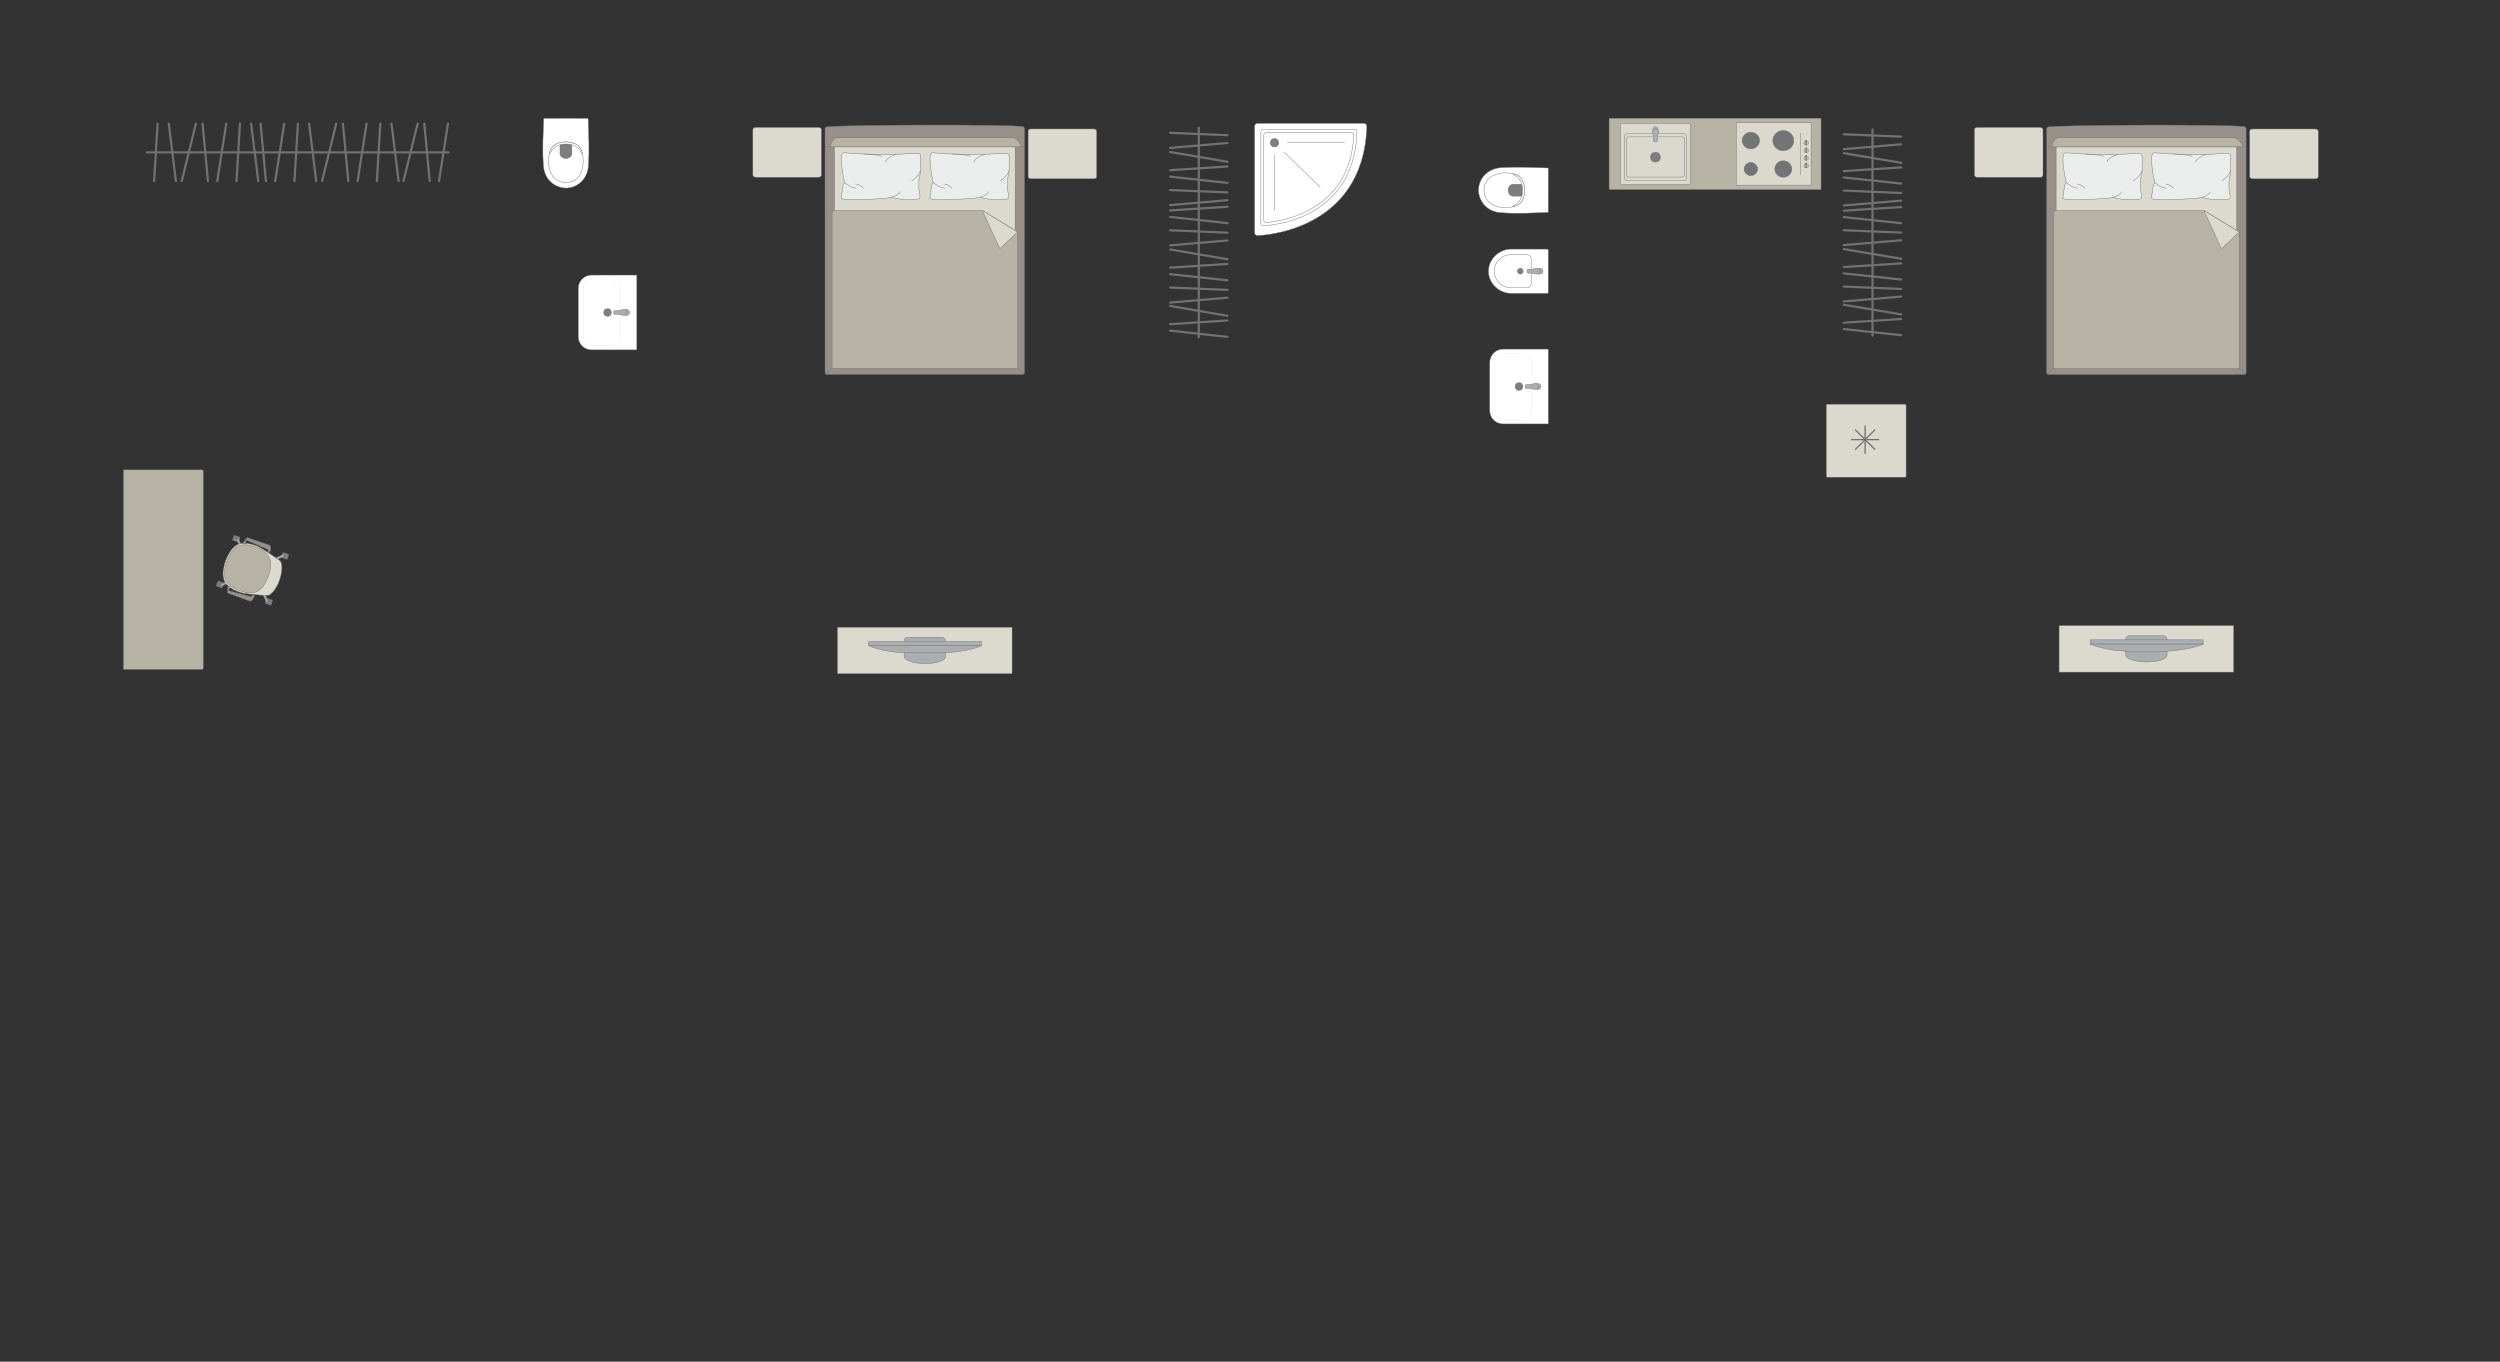 <?xml version="1.0" encoding="UTF-8"?>
<!DOCTYPE svg PUBLIC "-//W3C//DTD SVG 1.1//EN" "http://www.w3.org/Graphics/SVG/1.1/DTD/svg11.dtd">
<!-- Creator: CorelDRAW -->
<svg xmlns="http://www.w3.org/2000/svg" xml:space="preserve" width="200.461mm" height="109.182mm" version="1.1" style="shape-rendering:geometricPrecision; text-rendering:geometricPrecision; image-rendering:optimizeQuality; fill-rule:evenodd; clip-rule:evenodd"
viewBox="0 0 24677.26 13440.59"
 xmlns:xlink="http://www.w3.org/1999/xlink"
 xmlns:xodm="http://www.corel.com/coreldraw/odm/2003">
 <rect x="0" y="0" width="24677.26" height="13440.59" fill="#333333" stroke="none"/>
 <defs>
  <style type="text/css">
   <![CDATA[
    .str5 {stroke:#727271;stroke-width:13.02;stroke-miterlimit:22.926}
    .str0 {stroke:#727271;stroke-width:4.33;stroke-miterlimit:22.926}
    .str1 {stroke:#727271;stroke-width:4.33;stroke-linejoin:round;stroke-miterlimit:22.926}
    .str4 {stroke:#727271;stroke-width:4.33;stroke-linecap:round;stroke-miterlimit:22.926}
    .str2 {stroke:#727271;stroke-width:4.33;stroke-linecap:round;stroke-linejoin:round;stroke-miterlimit:22.926}
    .str3 {stroke:#727271;stroke-width:21.7;stroke-linecap:round;stroke-linejoin:round;stroke-miterlimit:22.926}
    .fil2 {fill:none}
    .fil4 {fill:#EBECEC}
    .fil0 {fill:#DCD9CF}
    .fil10 {fill:#C8C8C8}
    .fil3 {fill:#B6B3A5}
    .fil7 {fill:#AAAEB1}
    .fil1 {fill:#989088}
    .fil6 {fill:#7C7D7E}
    .fil9 {fill:#737476}
    .fil8 {fill:#DBD9CD}
    .fil5 {fill:white}
   ]]>
  </style>
 </defs>
 <g id="мебель">
  <rect class="fil0 str0" x="10148.4" y="1272.6" width="677.07" height="492.41" rx="26.32" ry="21.87"/>
  <rect class="fil0 str0" x="7431.21" y="1257.18" width="677.07" height="492.41" rx="26.32" ry="21.87"/>
  <g id="_1704132050688">
   <g>
    <path class="fil1 str0" d="M8161.16 1252.83c84.25,-21.28 1852.27,-27.07 1935.04,-2.36 9.38,0 17.05,12.48 17.05,21.76l0 2407.18c0,9.29 -7.67,16.91 -17.05,16.91l-1935.55 0c-9.38,0 -17.05,-7.62 -17.05,-16.91l0 -2229.58 0 -177.6c0,-9.29 8.17,-19.4 17.55,-19.4z"/>
    <line class="fil2 str0" x1="8143.61" y1="1449.62" x2="10113.25" y2= "1449.62" />
    <polygon class="fil0 str0" points="10020.52,1449.62 10020.52,3618.93 8237.58,3618.93 8237.58,1449.62 "/>
    <line class="fil2 str0" x1="8148.09" y1="3690.81" x2="8237.58" y2= "3618.93" />
    <line class="fil2 str0" x1="10020.52" y1="3618.93" x2="10109.47" y2= "3689.98" />
    <path class="fil3 str0" d="M8198.39 1449.62c0.46,-41.37 25.56,-88.77 69.8,-90.57l1723 0c50.94,0.69 106.55,90.57 81.91,90.57l-1874.71 0z"/>
    <path class="fil3 str0" d="M10044.91 2290.3l0 1348.38 -1831.46 0 0 -1533.28c-0.07,-13.98 10.75,-27.97 24.14,-28.41 593.53,0 865.13,0 1458.66,0 54.65,33.43 332.96,203.7 348.66,213.31z"/>
    <polygon class="fil0 str1" points="10044.89,2290.32 9869.13,2455.11 9696.24,2077 "/>
   </g>
   <g>
    <path class="fil4 str2" d="M9198.29 1509.94c9.74,-5.33 71.56,3.23 107.44,6.44 0,0 299.02,12.38 328.32,10.86 37.09,3.13 292.65,-21.63 319.51,-5.87 14.46,5.33 7.32,99.5 7.32,99.5 0,0 4.96,75.29 -8.73,118.77 -13.7,43.49 -7.55,122.56 -7.55,122.56 0,0 14.32,83.88 10.75,87.45 -1.96,15.5 -39.76,18.4 -39.76,18.4 0,0 -136.74,10.91 -243.78,-20.13 -18.42,12.84 -502.22,40.39 -493.11,6.08l17.54 -123.85 14.71 -30.53c0,0 -60.99,-272.11 -12.67,-289.69z"/>
    <path class="fil2 str2" d="M9614.55 1599.51c6.91,-45.65 106.94,-74.9 106.94,-74.9"/>
    <path class="fil2 str2" d="M9874.68 1784.04c78.18,-51.04 83.87,-98.69 83.87,-98.69"/>
    <path class="fil2 str2" d="M9758 1893.01c-17.7,41.45 -86.18,54.92 -86.18,54.92"/>
    <path class="fil2 str2" d="M9210.96 1799.63c55.97,56.09 114.05,57.27 114.05,57.27"/>
    <path class="fil2 str2" d="M9318.97 1815.19c60.15,14.11 76.05,41.72 76.05,41.72"/>
    <path class="fil2 str2" d="M9400.46 1520.16c106.71,-0.38 181.08,22.36 181.08,22.36"/>
   </g>
   <g>
    <path class="fil4 str2" d="M8323.74 1509.94c9.74,-5.33 71.56,3.23 107.44,6.44 0,0 299.02,12.38 328.32,10.86 37.09,3.13 292.65,-21.63 319.51,-5.87 14.46,5.33 7.32,99.5 7.32,99.5 0,0 4.96,75.29 -8.73,118.77 -13.7,43.49 -7.55,122.56 -7.55,122.56 0,0 14.32,83.88 10.75,87.45 -1.96,15.5 -39.76,18.4 -39.76,18.4 0,0 -136.74,10.91 -243.78,-20.13 -18.42,12.84 -502.22,40.39 -493.11,6.08l17.54 -123.85 14.71 -30.53c0,0 -60.99,-272.11 -12.67,-289.69z"/>
    <path class="fil2 str2" d="M8740 1599.51c6.91,-45.65 106.94,-74.9 106.94,-74.9"/>
    <path class="fil2 str2" d="M9000.13 1784.04c78.18,-51.04 83.87,-98.69 83.87,-98.69"/>
    <path class="fil2 str2" d="M8883.46 1893.01c-17.7,41.45 -86.18,54.92 -86.18,54.92"/>
    <path class="fil2 str2" d="M8336.41 1799.63c55.97,56.09 114.05,57.27 114.05,57.27"/>
    <path class="fil2 str2" d="M8444.42 1815.19c60.15,14.11 76.05,41.72 76.05,41.72"/>
    <path class="fil2 str2" d="M8525.92 1520.16c106.71,-0.38 181.08,22.36 181.08,22.36"/>
   </g>
  </g>
  <g id="_1704132054720">
   <path class="fil5 str0" d="M5370.15 1167.8l429.44 -0.75c3.71,0 5.92,2.68 6.04,5.88 5.6,155.01 12.7,305.74 4.01,447.2 -5.88,164.91 -126.64,231.65 -208.09,235.66 -82.6,7.58 -233,-50.23 -238.57,-235.66 -10.28,-147.71 -1.42,-298.13 4,-447.2 0.18,-1.99 0.31,-5.1 3.16,-5.13z"/>
   <path class="fil5 str0" d="M5440.31 1469.01c49.23,-91.12 239.55,-91.12 292.01,0 46.3,91.43 41.29,324.2 -140.16,333.6 -195.77,0 -201.17,-244.25 -151.85,-333.6z"/>
   <path class="fil6 str0" d="M5586.31 1421.37l47.9 0c6.72,0.02 10.51,5.55 10.54,10.83 0.15,28.28 0.3,56.55 0.44,84.83 -9.18,64.86 -111.86,61.19 -117.81,-0.53 0.16,-28.09 0.33,-56.2 0.49,-84.29 -0.18,-5.12 2.51,-10.67 7.28,-10.82l51.16 -0.02z"/>
   <path class="fil5 str0" d="M5437.28 1502.54l-15.08 16.03c12.72,-63.05 52.24,-114.72 163.85,-117.9 102.13,5.65 148.19,43.04 162.93,116.48l-14.98 -16.61c-24.74,-52.58 -87.06,-80.12 -147.67,-79.18 -57.34,-1.02 -122.35,23.94 -149.04,81.17z"/>
  </g>
  <g id="_1704132058608">
   <path class="fil5 str0" d="M5707.58 2847.16l0 475.36c0,72.2 59.05,131.25 131.25,131.25l443.12 0c2.33,0 4.21,-1.88 4.21,-4.21l0 -730.2c0,-2.33 -1.88,-4.21 -4.21,-4.21l-442.37 0c-72.61,0 -132,59.4 -132,132z"/>
   <rect class="fil5 str0" transform="matrix(-2.66633E-15 -0.101 -0.162 4.2773E-15 6119.34 3407.92)" width="6410.07" height="2230.78" rx="571.46" ry="571.46"/>
   <circle class="fil6 str0" transform="matrix(-4.43952E-15 -0.168 -0.167 4.4176E-15 5996.87 3084.46)" r="239.25"/>
   <g>
    <ellipse class="fil7 str0" cx="6185.68" cy="3084.4" rx="28.47" ry="28.42"/>
    <path class="fil7 str0" d="M6099.83 3102.98l-31.81 0c-6.38,0 -11.58,-6.84 -11.58,-15.22l0 -6.6c0,-8.37 5.21,-15.22 11.58,-15.22l31.95 0c20.46,0 85.52,-34.39 85.52,15.22l0 6.6c0,46.87 -65.06,15.22 -85.65,15.22z"/>
   </g>
  </g>
  <g id="_1704132061104">
   <line class="fil2 str3" x1="1449.79" y1="1504.33" x2="4427.77" y2= "1504.33" />
   <line class="fil2 str3" x1="1521.38" y1="1787.34" x2="1555.38" y2= "1221.32" />
   <line class="fil2 str3" x1="1666.01" y1="1221.32" x2="1736.14" y2= "1787.34" />
   <line class="fil2 str3" x1="1793.89" y1="1787.34" x2="1933.49" y2= "1221.32" />
   <line class="fil2 str3" x1="2052.91" y1="1787.34" x2="1999.71" y2= "1221.32" />
   <line class="fil2 str3" x1="2233.18" y1="1221.32" x2="2144.67" y2= "1787.34" />
   <line class="fil2 str3" x1="2334.53" y1="1787.34" x2="2368.53" y2= "1221.32" />
   <line class="fil2 str3" x1="2479.01" y1="1221.32" x2="2549.14" y2= "1787.34" />
   <line class="fil2 str3" x1="2625.12" y1="1787.34" x2="2571.91" y2= "1221.32" />
   <line class="fil2 str3" x1="2805.38" y1="1221.32" x2="2716.88" y2= "1787.34" />
   <line class="fil2 str3" x1="2906.73" y1="1787.34" x2="2940.73" y2= "1221.32" />
   <line class="fil2 str3" x1="3051.36" y1="1221.32" x2="3121.32" y2= "1787.34" />
   <line class="fil2 str3" x1="3179.24" y1="1787.34" x2="3318.67" y2= "1221.32" />
   <line class="fil2 str3" x1="3385.06" y1="1221.32" x2="3438.25" y2= "1787.34" />
   <line class="fil2 str3" x1="3530.01" y1="1787.34" x2="3618.36" y2= "1221.32" />
   <line class="fil2 str3" x1="3753.88" y1="1221.32" x2="3719.88" y2= "1787.34" />
   <line class="fil2 str3" x1="3934.48" y1="1787.34" x2="3864.36" y2= "1221.32" />
   <line class="fil2 str3" x1="4122.07" y1="1221.32" x2="3982.47" y2= "1787.34" />
   <line class="fil2 str3" x1="4241.48" y1="1787.34" x2="4188.29" y2= "1221.32" />
   <line class="fil2 str3" x1="4421.75" y1="1221.32" x2="4333.24" y2= "1787.34" />
  </g>
  <path class="fil3 str0" d="M1993.88 4637.76l-775.47 0 0 1969.64 775.47 0c6.81,0 12.36,-5.55 12.36,-12.36l0 -1944.93c0,-6.81 -5.55,-12.36 -12.36,-12.36z"/>
  <g id="_1704132067488">
   <rect class="fil6 str1" transform="matrix(0.02 -0.057 -0.057 -0.02 2192.68 5806.85)" width="933.7" height="1069.42" rx="46.19" ry="46.19"/>
   <rect class="fil6 str1" transform="matrix(0.02 -0.057 -0.057 -0.02 2352.45 5354.91)" width="933.7" height="1069.42" rx="46.19" ry="46.19"/>
   <rect class="fil6 str1" transform="matrix(0.02 -0.057 -0.057 -0.02 2674.27 5977.1)" width="933.7" height="1069.42" rx="46.19" ry="46.19"/>
   <rect class="fil6 str1" transform="matrix(0.02 -0.057 -0.057 -0.02 2834.03 5525.15)" width="933.7" height="1069.42" rx="46.19" ry="46.19"/>
   <rect class="fil6 str1" transform="matrix(0.017 -0.048 -0.049 -0.017 2198.58 5790.18)" width="418" height="1248.56"/>
   <rect class="fil6 str1" transform="matrix(0.017 -0.048 -0.049 -0.017 2358.34 5338.23)" width="418" height="1248.56"/>
   <rect class="fil6 str1" transform="matrix(0.017 -0.048 -0.049 -0.017 2839.93 5508.47)" width="418" height="1248.56"/>
   <rect class="fil6 str1" transform="matrix(0.017 -0.048 -0.049 -0.017 2680.16 5960.42)" width="418" height="1248.56"/>
   <path class="fil7 str0" d="M2640.88 5943.33l0 0c4.95,-2.35 6.65,-9.08 3.89,-14.98l-34.65 -73.9c-2.77,-5.91 -9.69,-8.51 -14.64,-6.14l0 0c-4.94,2.36 -7.25,9.37 -4.39,15.23l35.69 73.41c2.86,5.86 9.16,8.75 14.11,6.39z"/>
   <path class="fil7 str0" d="M2804.96 5479.16l0 0c2.36,4.95 -0.54,11.25 -6.39,14.1l-73.41 35.71c-5.86,2.86 -12.88,0.53 -15.24,-4.42l0 0c-2.36,-4.94 0.25,-11.84 6.16,-14.61l73.9 -34.67c5.9,-2.77 12.62,-1.06 14.98,3.89z"/>
   <path class="fil7 str0" d="M2341.56 5315.35l0 0c-4.95,2.36 -6.66,9.08 -3.89,14.99l34.65 73.9c2.76,5.9 9.68,8.51 14.62,6.14l0 0c4.95,-2.36 7.25,-9.37 4.41,-15.23l-35.7 -73.41c-2.84,-5.86 -9.15,-8.76 -14.1,-6.4z"/>
   <path class="fil7 str0" d="M2177.34 5779.91l0 0c-2.36,-4.95 0.53,-11.25 6.39,-14.1l73.39 -35.71c5.86,-2.86 12.88,-0.53 15.24,4.42l0 0c2.36,4.95 -0.25,11.84 -6.14,14.61l-73.9 34.67c-5.9,2.77 -12.63,1.06 -14.98,-3.89z"/>
   <path class="fil0 str0" d="M2759.53 5726.58l0 0c42.4,-131.78 17.9,-184.68 -0.84,-196.13 -59.86,-41.07 -170.88,-119.29 -223.12,-141 -156.59,-58.15 -241.36,-28.24 -310.38,148.24l0 0c-38.93,129.87 -53.4,246.43 148.25,310.38 45.45,15.25 176.66,25.91 266.55,30 35.23,1.35 93.94,-74.16 119.53,-151.49z"/>
   <path class="fil3 str0" d="M2649.84 5683.75l0 0c33.37,-94.42 56.45,-219.16 -129.81,-285.01l0 0c-134.76,-47.64 -223.41,-20.25 -281.25,143.37l0 0c-50.48,142.82 -26.7,233.77 128.53,288.65l0 0c130.42,46.1 221.52,25.59 282.53,-147.01z"/>
   <path class="fil1 str0" d="M2490.28 5875.81l21.1 7.46c0,0 -19.52,59.42 -46.52,49.88 -27,-9.54 -214.19,-78.16 -214.19,-78.16 -11.47,-4.35 -4.12,-28.97 8.99,-25.45l215.13 59.47c3.5,1.02 12.2,-1.45 15.49,-13.21z"/>
   <path class="fil6 str1" d="M2259.66 5829.55c0,0 -0.6,-15.4 8.14,-32.31l-13.64 -11.25c0,0 -16.95,29.53 -8.11,53.06l13.62 -9.49z"/>
   <path class="fil7 str0" d="M2263.45 5807.51c0,0 -9.96,-7.55 -16.69,-3.74 1.88,-6.38 4.51,-12.31 7.37,-17.75l13.66 11.21 -4.35 10.28z"/>
   <polygon class="fil6 str1" points="2497.46,5868 2494.21,5877.2 2508.82,5882.37 2513.4,5869.39 "/>
   <path class="fil1 str0" d="M2643.6 5441.94l21.1 7.45c0,0 22.17,-58.49 -4.83,-68.03 -27,-9.54 -215.74,-73.82 -215.74,-73.82 -11.65,-3.82 -21.41,19.94 -9,25.45l204.72 88.94c3.36,1.4 8.58,8.8 3.74,20.02z"/>
   <path class="fil6 str1" d="M2435.13 5332.99c0,0 -9.98,11.03 -13.81,29.68l-17.71 0.01c0,0 5.24,-32.89 26.9,-45.63l4.63 15.94z"/>
   <path class="fil7 str0" d="M2424.24 5352.51c0,0 -12.49,-0.39 -15.34,-7.58 -2.55,6.16 -4.1,11.67 -5.28,17.7l17.7 0.04 2.92 -10.16z"/>
   <polygon class="fil6 str1" points="2644.27,5452.52 2647.52,5443.32 2662.13,5448.49 2657.54,5461.47 "/>
  </g>
  <g id="_1704132073920">
   <rect class="fil0 str0" x="8266.71" y="6191.31" width="1723.44" height="459.17"/>
   <g>
    <path class="fil7 str0" d="M9127.85 6550.47l0 0c83.28,0 204.61,-17.79 204.61,-70.82l0 -153.5c0,-19.15 -15.68,-34.84 -34.84,-34.84l-338.4 0c-19.15,0 -34.84,15.67 -34.84,34.84l0 151.59c0,48.19 121.97,72.73 203.46,72.73z"/>
    <rect class="fil7 str0" x="8574.7" y="6331.89" width="1113.95" height="42.1"/>
    <path class="fil7 str0" d="M8927.07 6444.05l406.53 0c0,0 222.4,-11.12 355.04,-70.06l-1113.94 0c0,0 128.43,61.64 352.37,70.06z"/>
   </g>
  </g>
  <g id="_1704132072960">
   <path class="fil5 str4" d="M12412.32 1217.3l1051.43 0c15.55,0 28.24,12.7 28.24,28.25 0,0 0,0 0,0 -32.59,1062.3 -1079.67,1079.67 -1079.67,1079.67l0 0c-15.55,0 -28.25,-12.72 -28.25,-28.24l0 -1051.43c0,-15.55 12.7,-28.25 28.25,-28.25z"/>
   <path class="fil5 str0" d="M12470.09 1279.14l900.04 0c13.31,0 24.18,10.88 24.18,24.18 0,0 0,0 0,0 -27.9,909.36 -924.22,924.23 -924.22,924.23l0 0c-13.31,0 -24.18,-10.88 -24.18,-24.18l0 -900.05c0,-13.3 10.87,-24.18 24.18,-24.18z"/>
   <path class="fil5 str0" d="M12497.25 1308.03l842.79 0c12.35,0 22.43,10.09 22.43,22.44 0,0 0,0 0,0 -32.4,832.61 -865.22,865.47 -865.22,865.47l0 0c-12.37,0 -22.45,-10.13 -22.45,-22.47l0 -843.01c0,-12.31 10.08,-22.44 22.45,-22.44z"/>
   <circle class="fil6 str0" cx="12580.22" cy="1409.2" r="41.47"/>
   <line class="fil2 str4" x1="12673.72" y1="1498.76" x2="13032.17" y2= "1849.61" />
   <line class="fil2 str4" x1="12705.22" y1="1403.19" x2="13273.31" y2= "1403.19" />
   <line class="fil2 str4" x1="12581.39" y1="1528.1" x2="12581.39" y2= "2078.81" />
  </g>
  <g id="_1704132075936">
   <path class="fil5 str0" d="M15283.27 2886.93l0 -416.85c0,-6.22 -5.1,-11.31 -11.33,-11.31l-354.75 0c-120.21,0 -224.82,98.32 -224.82,218.51l0 0c0,120.19 104.6,218.51 224.82,218.51l357.22 0c4.86,0 8.85,-3.99 8.85,-8.85z"/>
   <path class="fil5 str0" d="M15113.92 2799.17l0 -244.31c0,-22.49 -18.38,-40.88 -40.87,-40.88l-159.81 0c-89.67,0 -163.03,73.36 -163.03,163.03l0 0.02c0,89.67 73.36,163.03 163.03,163.03l159.81 0c22.49,0 40.87,-18.39 40.87,-40.88z"/>
   <circle class="fil6 str0" transform="matrix(-2.52613E-15 -0.095 -0.095 2.52707E-15 15006.8 2676.76)" r="325.71"/>
   <g>
    <ellipse class="fil7 str0" cx="15201.86" cy="2677.04" rx="28.47" ry="28.42"/>
    <path class="fil7 str0" d="M15116 2695.62l-31.81 0c-6.38,0 -11.58,-6.84 -11.58,-15.22l0 -6.6c0,-8.37 5.21,-15.22 11.58,-15.22l31.95 0c20.46,0 85.52,-34.39 85.52,15.22l0 6.6c0,46.87 -65.06,15.22 -85.65,15.22z"/>
   </g>
  </g>
  <g id="_1704132080976">
   <path class="fil5 str0" d="M15282.9 2093.45l0.75 -429.44c0,-3.71 -2.68,-5.92 -5.88,-6.04 -155.01,-5.6 -305.74,-12.7 -447.2,-4.01 -164.91,5.88 -231.65,126.64 -235.66,208.09 -7.58,82.6 50.23,233 235.66,238.57 147.71,10.28 298.13,1.42 447.2,-4 1.99,-0.18 5.1,-0.31 5.13,-3.16z"/>
   <path class="fil5 str0" d="M14981.7 2023.29c91.12,-49.23 91.12,-239.55 0,-292.01 -91.43,-46.3 -324.2,-41.29 -333.6,140.16 0,195.77 244.25,201.17 333.6,151.85z"/>
   <path class="fil6 str0" d="M15029.34 1877.29l0 -47.9c-0.02,-6.72 -5.55,-10.51 -10.83,-10.54 -28.28,-0.15 -56.55,-0.3 -84.83,-0.44 -64.86,9.18 -61.19,111.86 0.53,117.81 28.09,-0.16 56.2,-0.33 84.29,-0.49 5.12,0.18 10.67,-2.51 10.82,-7.28l0.02 -51.16z"/>
   <path class="fil5 str0" d="M14948.16 2026.32l-16.03 15.08c63.05,-12.72 114.72,-52.24 117.9,-163.85 -5.65,-102.13 -43.04,-148.19 -116.48,-162.93l16.61 14.98c52.58,24.74 80.12,87.06 79.18,147.67 1.02,57.34 -23.94,122.35 -81.17,149.04z"/>
  </g>
  <g id="_1704132081744">
   <path class="fil5 str0" d="M14704.69 3577.9l0 475.36c0,72.2 59.05,131.25 131.25,131.25l443.12 0c2.33,0 4.21,-1.88 4.21,-4.21l0 -730.2c0,-2.33 -1.88,-4.21 -4.21,-4.21l-442.37 0c-72.61,0 -132,59.4 -132,132z"/>
   <rect class="fil5 str0" transform="matrix(-2.66633E-15 -0.101 -0.162 4.2773E-15 15116.5 4138.66)" width="6410.07" height="2230.78" rx="571.46" ry="571.46"/>
   <circle class="fil6 str0" transform="matrix(-4.43952E-15 -0.168 -0.167 4.4176E-15 14994 3815.2)" r="239.25"/>
   <g>
    <ellipse class="fil7 str0" cx="15182.8" cy="3815.14" rx="28.47" ry="28.42"/>
    <path class="fil7 str0" d="M15096.95 3833.72l-31.81 0c-6.38,0 -11.58,-6.84 -11.58,-15.22l0 -6.6c0,-8.37 5.21,-15.22 11.58,-15.22l31.95 0c20.46,0 85.52,-34.39 85.52,15.22l0 6.6c0,46.87 -65.06,15.22 -85.65,15.22z"/>
   </g>
  </g>
  <g id="_1704132083424">
   <line class="fil2 str3" x1="11833.24" y1="1261.23" x2="11833.24" y2= "3329.54" />
   <line class="fil2 str3" x1="11550.23" y1="1310.95" x2="12116.26" y2= "1334.56" />
   <line class="fil2 str3" x1="12116.26" y1="1411.4" x2="11550.23" y2= "1460.1" />
   <line class="fil2 str3" x1="11550.23" y1="1500.22" x2="12116.26" y2= "1597.17" />
   <line class="fil2 str3" x1="11550.23" y1="1680.11" x2="12116.26" y2= "1643.16" />
   <line class="fil2 str3" x1="12116.26" y1="1805.31" x2="11550.23" y2= "1743.84" />
   <line class="fil2 str3" x1="11550.23" y1="1875.71" x2="12116.26" y2= "1899.33" />
   <line class="fil2 str3" x1="12116.26" y1="1976.06" x2="11550.23" y2= "2024.76" />
   <line class="fil2 str3" x1="11550.23" y1="2077.52" x2="12116.26" y2= "2040.58" />
   <line class="fil2 str3" x1="12116.26" y1="2202.73" x2="11550.23" y2= "2141.26" />
   <line class="fil2 str3" x1="11550.23" y1="2273.12" x2="12116.26" y2= "2296.73" />
   <line class="fil2 str3" x1="12116.26" y1="2373.57" x2="11550.23" y2= "2422.16" />
   <line class="fil2 str3" x1="11550.23" y1="2462.39" x2="12116.26" y2= "2559.22" />
   <line class="fil2 str3" x1="12116.26" y1="2605.34" x2="11550.23" y2= "2642.28" />
   <line class="fil2 str3" x1="11550.23" y1="2706.01" x2="12116.26" y2= "2767.38" />
   <line class="fil2 str3" x1="12116.26" y1="2861.5" x2="11550.23" y2= "2837.88" />
   <line class="fil2 str3" x1="11550.23" y1="2986.93" x2="12116.26" y2= "2938.22" />
   <line class="fil2 str3" x1="12116.26" y1="3117.21" x2="11550.23" y2= "3020.27" />
   <line class="fil2 str3" x1="11550.23" y1="3200.16" x2="12116.26" y2= "3163.2" />
   <line class="fil2 str3" x1="12116.26" y1="3325.35" x2="11550.23" y2= "3263.89" />
  </g>
  <g id="_1704132034512">
   <line class="fil2 str3" x1="18483.33" y1="1276.53" x2="18483.33" y2= "3312.72" />
   <line class="fil2 str3" x1="18200.32" y1="1325.47" x2="18766.34" y2= "1348.73" />
   <line class="fil2 str3" x1="18766.34" y1="1424.37" x2="18200.32" y2= "1472.32" />
   <line class="fil2 str3" x1="18200.32" y1="1511.81" x2="18766.34" y2= "1607.25" />
   <line class="fil2 str3" x1="18200.32" y1="1688.91" x2="18766.34" y2= "1652.53" />
   <line class="fil2 str3" x1="18766.34" y1="1812.16" x2="18200.32" y2= "1751.65" />
   <line class="fil2 str3" x1="18200.32" y1="1881.47" x2="18766.34" y2= "1904.72" />
   <line class="fil2 str3" x1="18766.34" y1="1980.26" x2="18200.32" y2= "2028.2" />
   <line class="fil2 str3" x1="18200.32" y1="2080.15" x2="18766.34" y2= "2043.78" />
   <line class="fil2 str3" x1="18766.34" y1="2203.4" x2="18200.32" y2= "2142.89" />
   <line class="fil2 str3" x1="18200.32" y1="2272.7" x2="18766.34" y2= "2295.95" />
   <line class="fil2 str3" x1="18766.34" y1="2371.6" x2="18200.32" y2= "2419.44" />
   <line class="fil2 str3" x1="18200.32" y1="2459.04" x2="18766.34" y2= "2554.37" />
   <line class="fil2 str3" x1="18766.34" y1="2599.76" x2="18200.32" y2= "2636.14" />
   <line class="fil2 str3" x1="18200.32" y1="2698.88" x2="18766.34" y2= "2759.29" />
   <line class="fil2 str3" x1="18766.34" y1="2851.95" x2="18200.32" y2= "2828.71" />
   <line class="fil2 str3" x1="18200.32" y1="2975.43" x2="18766.34" y2= "2927.48" />
   <line class="fil2 str3" x1="18766.34" y1="3103.69" x2="18200.32" y2= "3008.25" />
   <line class="fil2 str3" x1="18200.32" y1="3185.35" x2="18766.34" y2= "3148.97" />
   <line class="fil2 str3" x1="18766.34" y1="3308.61" x2="18200.32" y2= "3248.09" />
  </g>
  <rect class="fil0 str0" x="22206.48" y="1273.04" width="677.07" height="492.41" rx="26.32" ry="21.87"/>
  <rect class="fil0 str0" x="19489.28" y="1257.62" width="677.07" height="492.41" rx="26.32" ry="21.87"/>
  <g id="_1704132043488">
   <g>
    <path class="fil1 str0" d="M20219.24 1253.27c84.25,-21.28 1852.27,-27.07 1935.04,-2.36 9.38,0 17.05,12.48 17.05,21.76l0 2407.18c0,9.29 -7.67,16.91 -17.05,16.91l-1935.55 0c-9.38,0 -17.05,-7.62 -17.05,-16.91l0 -2229.58 0 -177.6c0,-9.29 8.17,-19.4 17.55,-19.4z"/>
    <line class="fil2 str0" x1="20201.69" y1="1450.06" x2="22171.33" y2= "1450.06" />
    <polygon class="fil0 str0" points="22078.6,1450.06 22078.6,3619.37 20295.66,3619.37 20295.66,1450.06 "/>
    <line class="fil2 str0" x1="20206.17" y1="3691.25" x2="20295.66" y2= "3619.37" />
    <line class="fil2 str0" x1="22078.6" y1="3619.37" x2="22167.55" y2= "3690.42" />
    <path class="fil3 str0" d="M20256.47 1450.06c0.46,-41.37 25.56,-88.77 69.8,-90.57l1723 0c50.94,0.69 106.55,90.57 81.91,90.57l-1874.71 0z"/>
    <path class="fil3 str0" d="M22102.98 2290.75l0 1348.38 -1831.46 0 0 -1533.28c-0.07,-13.98 10.75,-27.97 24.14,-28.41 593.53,0 865.13,0 1458.66,0 54.65,33.43 332.96,203.7 348.66,213.31z"/>
    <polygon class="fil0 str1" points="22102.97,2290.76 21927.21,2455.56 21754.32,2077.45 "/>
   </g>
   <g>
    <path class="fil4 str2" d="M21256.37 1510.39c9.74,-5.33 71.56,3.23 107.44,6.44 0,0 299.02,12.38 328.32,10.86 37.09,3.13 292.65,-21.63 319.51,-5.87 14.46,5.33 7.32,99.5 7.32,99.5 0,0 4.96,75.29 -8.73,118.77 -13.7,43.49 -7.55,122.56 -7.55,122.56 0,0 14.32,83.88 10.75,87.45 -1.96,15.5 -39.76,18.4 -39.76,18.4 0,0 -136.74,10.91 -243.78,-20.13 -18.42,12.84 -502.22,40.39 -493.11,6.08l17.54 -123.85 14.71 -30.53c0,0 -60.99,-272.11 -12.67,-289.69z"/>
    <path class="fil2 str2" d="M21672.63 1599.95c6.91,-45.65 106.94,-74.9 106.94,-74.9"/>
    <path class="fil2 str2" d="M21932.76 1784.49c78.18,-51.04 83.87,-98.69 83.87,-98.69"/>
    <path class="fil2 str2" d="M21816.08 1893.46c-17.7,41.45 -86.18,54.92 -86.18,54.92"/>
    <path class="fil2 str2" d="M21269.04 1800.07c55.97,56.09 114.05,57.27 114.05,57.27"/>
    <path class="fil2 str2" d="M21377.05 1815.63c60.15,14.11 76.05,41.72 76.05,41.72"/>
    <path class="fil2 str2" d="M21458.54 1520.6c106.71,-0.38 181.08,22.36 181.08,22.36"/>
   </g>
   <g>
    <path class="fil4 str2" d="M20381.82 1510.39c9.74,-5.33 71.56,3.23 107.44,6.44 0,0 299.02,12.38 328.32,10.86 37.09,3.13 292.65,-21.63 319.51,-5.87 14.46,5.33 7.32,99.5 7.32,99.5 0,0 4.96,75.29 -8.73,118.77 -13.7,43.49 -7.55,122.56 -7.55,122.56 0,0 14.32,83.88 10.75,87.45 -1.96,15.5 -39.76,18.4 -39.76,18.4 0,0 -136.74,10.91 -243.78,-20.13 -18.42,12.84 -502.22,40.39 -493.11,6.08l17.54 -123.85 14.71 -30.53c0,0 -60.99,-272.11 -12.67,-289.69z"/>
    <path class="fil2 str2" d="M20798.08 1599.95c6.91,-45.65 106.94,-74.9 106.94,-74.9"/>
    <path class="fil2 str2" d="M21058.21 1784.49c78.18,-51.04 83.87,-98.69 83.87,-98.69"/>
    <path class="fil2 str2" d="M20941.53 1893.46c-17.7,41.45 -86.18,54.92 -86.18,54.92"/>
    <path class="fil2 str2" d="M20394.49 1800.07c55.97,56.09 114.05,57.27 114.05,57.27"/>
    <path class="fil2 str2" d="M20502.5 1815.63c60.15,14.11 76.05,41.72 76.05,41.72"/>
    <path class="fil2 str2" d="M20583.99 1520.6c106.71,-0.38 181.08,22.36 181.08,22.36"/>
   </g>
  </g>
  <g id="_1703667159776">
   <rect class="fil0 str0" x="20325.01" y="6175.22" width="1723.44" height="459.17"/>
   <g>
    <path class="fil7 str0" d="M21186.15 6534.38l0 0c83.28,0 204.61,-17.79 204.61,-70.82l0 -153.5c0,-19.15 -15.68,-34.84 -34.84,-34.84l-338.4 0c-19.15,0 -34.84,15.67 -34.84,34.84l0 151.59c0,48.19 121.97,72.73 203.46,72.73z"/>
    <rect class="fil7 str0" x="20633" y="6315.8" width="1113.95" height="42.1"/>
    <path class="fil7 str0" d="M20985.37 6427.96l406.53 0c0,0 222.4,-11.12 355.04,-70.06l-1113.94 0c0,0 128.43,61.64 352.37,70.06z"/>
   </g>
  </g>
  <g id="_1703667160688">
   <rect class="fil8 str0" x="18026.98" y="3989.75" width="787.86" height="720.64" rx="9.86" ry="10.19"/>
   <line class="fil2 str5" x1="18410.32" y1="4199.7" x2="18410.32" y2= "4479.28" />
   <line class="fil2 str5" x1="18550.11" y1="4339.5" x2="18270.54" y2= "4339.5" />
   <line class="fil2 str5" x1="18311.47" y1="4240.63" x2="18509.16" y2= "4438.32" />
   <line class="fil2 str5" x1="18509.17" y1="4240.63" x2="18311.48" y2= "4438.32" />
  </g>
  <rect class="fil3 str1" x="15883.28" y="1167.43" width="2092.01" height="704.34"/>
  <g id="_1703667166880">
   <rect class="fil8 str1" x="15995.84" y="1218" width="689.38" height="603.2" rx="25.77" ry="2.71"/>
   <rect class="fil8 str1" x="16036.04" y="1320.79" width="608.98" height="460.66" rx="30.02" ry="12.52"/>
   <rect class="fil8 str1" x="16056.52" y="1350.9" width="568.03" height="396.96" rx="28" ry="10.79"/>
   <ellipse class="fil6 str0" cx="16340.53" cy="1551.12" rx="49.08" ry="48.56"/>
   <g>
    <circle class="fil7 str0" transform="matrix(1.82517E-15 0.08 0.081 -2.48551E-15 16340.5 1271.66)" r="355.57"/>
    <path class="fil7 str0" d="M16321.76 1357.52l0 31.81c0,6.38 6.92,11.58 15.38,11.58l6.67 0c8.46,0 15.38,-5.22 15.38,-11.58l0 -31.95c0,-20.46 34.76,-85.52 -15.38,-85.52l-6.67 0c-47.36,0 -15.38,65.06 -15.38,85.65z"/>
   </g>
  </g>
  <g id="_1703667170960">
   <rect class="fil8 str1" x="17138.56" y="1211.85" width="738.62" height="615.51"/>
   <ellipse class="fil9 str1" cx="17282.43" cy="1387.4" rx="85.45" ry="82.6"/>
   <ellipse class="fil9 str1" cx="17282.43" cy="1668.54" rx="66.36" ry="64.15"/>
   <ellipse class="fil9 str1" cx="17602.63" cy="1668.54" rx="83.98" ry="81.18"/>
   <ellipse class="fil9 str1" cx="17602.63" cy="1388.11" rx="103.36" ry="99.91"/>
   <ellipse class="fil10 str1" cx="17828.58" cy="1635.76" rx="22.32" ry="21.57"/>
   <path class="fil9 str0" d="M17824.57 1609.16l8.03 0c0.11,0 0.2,0.09 0.2,0.2l0 44.18c0,2.08 -1.7,3.78 -3.78,3.78l-1 0c-2.01,0 -3.64,-1.64 -3.64,-3.64l0 -44.32c0,-0.11 0.09,-0.2 0.2,-0.2z"/>
   <ellipse class="fil10 str1" cx="17828.58" cy="1560.92" rx="22.32" ry="21.57"/>
   <path class="fil9 str0" d="M17824.57 1534.33l8.03 0c0.11,0 0.2,0.09 0.2,0.2l0 44.18c0,2.08 -1.7,3.78 -3.78,3.78l-1 0c-2.01,0 -3.64,-1.64 -3.64,-3.64l0 -44.32c0,-0.11 0.09,-0.2 0.2,-0.2z"/>
   <ellipse class="fil10 str1" cx="17828.58" cy="1485.46" rx="22.32" ry="21.57"/>
   <path class="fil9 str0" d="M17824.57 1458.87l8.03 0c0.11,0 0.2,0.09 0.2,0.2l0 44.18c0,2.08 -1.7,3.78 -3.78,3.78l-1 0c-2.01,0 -3.64,-1.64 -3.64,-3.64l0 -44.32c0,-0.11 0.09,-0.2 0.2,-0.2z"/>
   <ellipse class="fil10 str1" cx="17828.58" cy="1410.53" rx="22.32" ry="21.57"/>
   <path class="fil9 str0" d="M17824.57 1383.93l8.03 0c0.11,0 0.2,0.09 0.2,0.2l0 44.18c0,2.08 -1.7,3.78 -3.78,3.78l-1 0c-2.01,0 -3.64,-1.64 -3.64,-3.64l0 -44.32c0,-0.11 0.09,-0.2 0.2,-0.2z"/>
   <line class="fil2 str2" x1="17771.8" y1="1312.47" x2="17771.8" y2= "1726.74" />
  </g>
 </g>
 <g id="контур">
  <polygon class="fil2" points="-0,0 24677.26,0 24677.26,13440.59 -0,13440.59 "/>
 </g>
</svg>
